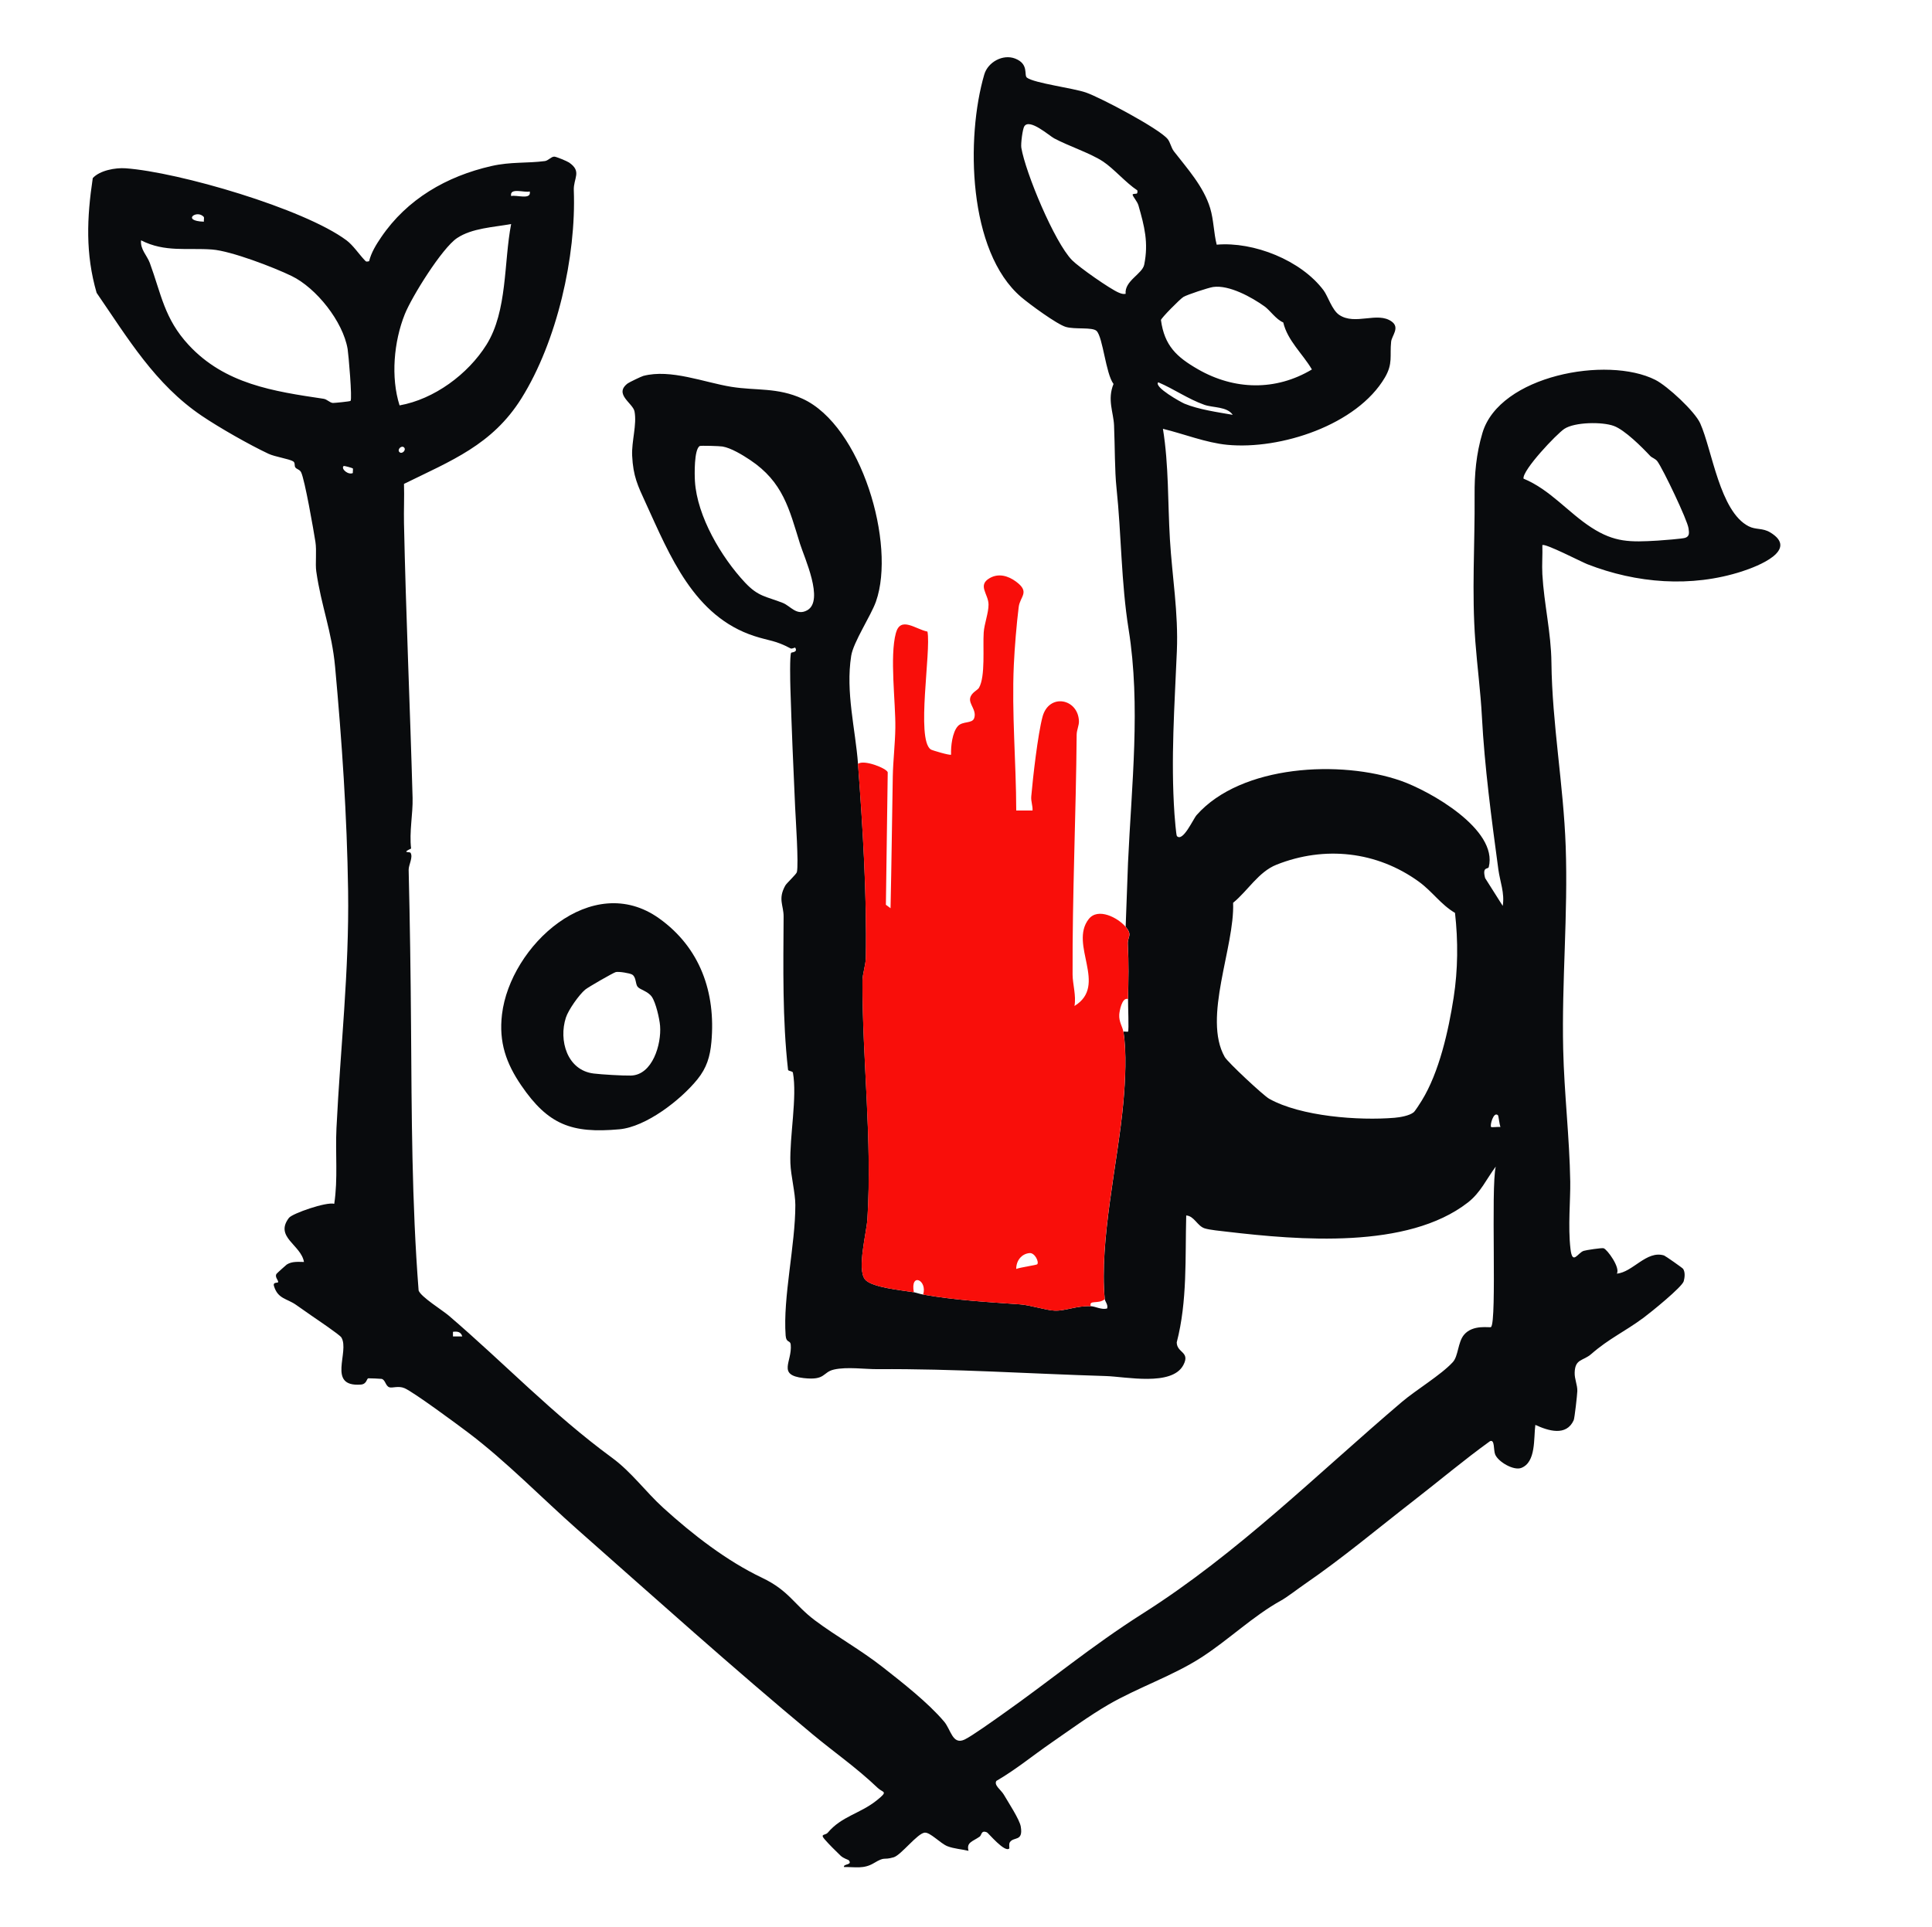 <?xml version="1.0" encoding="UTF-8"?>
<svg id="Layer_1" data-name="Layer 1" xmlns="http://www.w3.org/2000/svg" viewBox="0 0 1660 1656">
  <defs>
    <style>
      .cls-1 {
        fill: #f90e0a;
      }

      .cls-2 {
        fill: #090b0d;
      }
    </style>
  </defs>
  <path class="cls-2" d="M967.18,796.52l2.02-54.98c3.03-66.68,11.02-135.1.54-200.58-6.49-40.49-6.19-81.5-10.43-121.65-1.6-15.13-1.31-34.98-2.11-53.81-.47-11.12-5.97-22.01-.45-35.54-6.67-8.77-9.07-39.96-14.51-45.51-3.5-3.57-18.55-1.16-26.49-3.51-7.71-2.28-31.42-19.72-38.35-25.65-45.82-39.19-47.57-137.09-31.7-191.28,3.14-10.73,16.13-17.79,26.62-13.64,12.04,4.76,7.21,14.24,10.05,16.37,6.37,4.77,39.61,8.9,50.78,12.8,12.58,4.4,62.66,30.9,70.08,39.92,2.3,2.8,2.99,7.46,5.43,10.62,11.19,14.47,25.49,30.13,31.13,48.81,3.08,10.21,3.01,21.1,5.61,31.38,31.86-2.77,72.44,13.41,91.81,39.2,3.73,4.97,7.21,16.9,13.41,21.11,13.75,9.34,32.94-3.16,45.18,5.78,7.19,5.24.02,12.16-.52,17.25-1.29,12.19,1.69,18.74-5.33,30.74-23.97,40.92-89.77,62.31-135.52,57.91-18.17-1.75-37.52-9.46-55.23-13.75,5.1,31.42,4.1,63.3,6,94.98,1.94,32.38,7.34,62.89,5.97,95.99-1.96,47.36-5.3,92.32-2.06,140.1.19,2.83,1.44,18.23,2.09,18.92,5.16,5.45,13.89-14.58,16.95-18.04,38.34-43.38,124.13-47.47,175.53-29.45,24.91,8.73,83.61,41.79,75.47,74.13-.55,2.18-5.83-.87-3.11,9.48l15.12,23.88c1.79-11.02-2.34-20.85-3.75-31.23-5.87-43.52-11.88-88.4-14.17-131.8-1.1-20.91-3.97-42.57-5.6-64-3.25-42.81-.33-83.1-.65-125.98-.13-17.91,1.33-35.25,6.74-53.45,14.64-49.31,107.14-66.49,148.52-45.6,10.45,5.27,33.99,27.1,38.6,37.4,10.27,22.91,16.75,75.74,41.58,88.42,6.37,3.25,11.92,1.23,18.66,5.34,24.91,15.16-10.96,29.12-24.36,33.45-43.59,14.09-90.63,10.29-132.89-6.19-5.17-2.02-36.67-18.37-38.64-16.34.29,8.28-.46,16.69,0,24.97,1.46,25.67,7.51,50.08,7.8,75.81.59,52.58,10.39,105.22,12.26,158.13,2.07,58.46-3.47,115.73-2.16,174.16.85,37.84,5.45,75.89,6.07,113.92.25,15.38-2.06,38.61.21,57.82,1.69,14.32,6.14,3.42,11.27,1.65,1.99-.69,15.75-2.73,17.18-2.27,3.17,1.01,14.58,16.8,11.36,21.81,13.73-1.14,25.5-20.23,40.59-15.6.96.29,15.9,10.7,16.42,11.55,1.82,2.96,1.36,7.27.49,10.54-1.33,5-28.39,26.88-34.57,31.45-16.38,12.11-29.58,17.79-44.87,31.14-7.08,6.18-13.89,3.92-14.28,15.89-.19,5.67,2.42,10.66,2.28,15.93-.09,3.44-2.35,23.37-3.11,25.06-6.36,14.08-21.9,9.14-32.95,4.04-1.56,11.55.73,32.01-12.11,36.98-6.44,2.49-19.63-5.06-22.39-11.5-1.62-3.79-.19-13.34-4.49-11.47-22.36,16.13-43.45,33.92-65.21,50.8-31.1,24.13-61.23,49.52-93.98,72.02-5.36,3.68-15.19,11.25-20.04,13.93-24.35,13.45-44.82,33.59-68.88,49.15-24.16,15.62-54.48,25.84-79.6,40.4-16.64,9.65-33.69,22.16-49.16,32.84-15.77,10.88-30.6,23.16-47.23,32.78-2.36,3.68,4.01,7.74,6.36,11.78,3.74,6.44,13.57,21.35,14.59,27.48,2.21,13.29-6.07,8.39-9.37,13.46-1.1,1.69-.21,5.04-.51,5.35-3.8,3.93-18.04-13.35-19.17-13.83-5.16-2.18-4.35,2.35-6.34,3.72-6.29,4.34-11.42,4.82-9.5,12.14-5.79-1.39-12.59-1.8-18.07-3.93-6.04-2.35-14.82-12.13-19.59-11.69-6.29.58-20.32,19.35-26.7,21.19-9.61,2.77-6.74-1.11-17.06,5.04-8.71,5.19-15.78,3.16-25.54,3.33-1.01-2.94,7.79-1.48,3.97-5.94-.26-.31-4.44-1.41-7.05-3.94-4.54-4.41-9.63-9.38-13.71-14.1s.86-3.22,2.74-5.46c11.91-14.24,27.67-16.35,41.9-27.67,10.69-8.5,5.69-6.52,1.18-10.81-18.89-17.98-36.62-29.99-55.99-46.11-68.73-57.18-135.51-117.22-202.04-175.98-30.47-26.91-61.44-58.88-94.29-83.61-9.37-7.06-46.33-34.41-54.3-37.89-5.27-2.3-10.59.09-13.06-.78-3.43-1.22-3.27-6.24-6.6-7.23-.55-.16-10.88-.56-11.45-.5-1.58.17-1.2,5.02-6.51,5.41-29.42,2.13-9.31-28.27-16.68-40.51-1.41-2.34-21.16-15.61-25.45-18.58-4.62-3.21-8.94-6.24-13.48-9.43-7.96-5.58-15.63-5.04-18.97-16.14-1.19-3.94,3.66-2.27,3.62-3.57-.05-1.63-2.96-4.22-1.58-6.79.29-.53,8.42-7.82,8.93-8.15,4.54-2.89,9.77-2.25,14.79-2.22-2.45-14.73-25.56-21.36-12.91-37.89,2.92-3.81,32.33-14.01,38.92-12.08,3.28-21.6.84-43.4,1.91-65.09,3.4-69.12,10.98-134.57,10-203.84-.92-64.49-5.35-129-11.16-192.42-2.83-30.85-11.9-52.08-16.2-82.22-.94-6.57.49-17.56-.72-25.28-1.6-10.26-9.13-53.37-12.28-59.79-1.19-2.42-3.74-2.6-4.92-4.13s.11-4.05-1.97-5.3c-3.66-2.19-15.48-3.84-21.13-6.49-16.39-7.69-42.33-22.47-57.36-32.64-40.13-27.13-63.44-66.56-90.33-105.67-9.71-33.49-8.41-64.61-3.31-98.6,5.98-6.59,19.41-9.07,28.18-8.44,45.69,3.29,153.06,34.61,189.77,61.87,5.63,4.18,10.64,11.72,15.35,16.74,1.59,1.69,1.38,1.82,4.14,1.27,1.82-7.52,6.08-14.34,10.37-20.65,22.16-32.65,56.11-52.39,94.82-61.18,16.51-3.75,30.51-2.26,45.75-4.24,3.01-.39,5.31-3.72,8.08-3.83,1.61-.07,11.15,3.94,12.83,5.1,11.22,7.74,3.62,13.41,4.02,23.8,2.15,56.88-14.43,129.98-45,178.84-25.05,40.04-60.31,53.52-100.91,73.51.37,11.23-.24,22.51,0,33.74,1.63,78.13,5.2,157.39,7.39,236.2.37,13.4-3,29.44-1.26,43.43-8.68,3.99-1.17,2.62-.53,3.62,2.45,3.81-1.7,10.49-1.59,14.76,1.08,44.57,1.73,89.59,2.05,133.98.55,76.15.61,151.67,6.51,227.45,1.93,5.49,20.32,16.81,25.91,21.59,47.97,41.07,88.88,84.45,140.31,122.17,16.72,12.26,28.86,29.26,43.99,43.01,25.09,22.8,54.5,45.65,84.95,60.13,23.17,11.02,27.54,23.21,45.36,36.57,18.1,13.57,39.32,25.37,58.01,40.01,16.98,13.31,39.15,30.63,53,46.99,5.86,6.92,7.17,20.23,17.46,15.48,6.15-2.84,25.51-16.77,32.39-21.61,42.62-30.03,76.24-58.47,121.07-86.93,81.49-51.72,149.26-119.43,222.31-181.6,12.21-10.39,33.79-23.29,43.83-34.26,4.82-5.26,4.27-17.03,9.57-23.44,7.7-9.31,22.36-5.84,23.27-6.72,5.23-5.09-.3-120.01,4.07-137.9-8.14,10.85-12.86,22.25-24.05,30.94-51.83,40.27-144.9,32.31-206.91,25.04-5.09-.6-14.94-1.53-19.13-2.87-6.46-2.07-8.9-10.61-15.88-11.1-.96,36.32,1.06,73.75-8.15,109.06.11,9.24,11.83,7.92,5.67,19.53-9.81,18.49-49.52,9.93-66.56,9.42-65.4-1.96-130.65-6.41-196.06-5.92-10.89.08-26.36-2.2-37.5.32-10.1,2.28-6.94,9.54-26.19,7.34-23.1-2.64-9.54-14.01-11.03-28.85-.39-3.83-3.87-1.14-4.36-7.7-2.44-32.73,8.38-77.94,8.33-112.21-.02-10.5-3.88-25.1-4.25-35.92-.77-22.83,5.96-56.9,2.18-77.78-.27-1.48-4.06-1.19-4.21-2.52-4.87-43.65-4.05-87.9-3.8-131.68.05-9.65-5.06-14.94,1.45-26.6,1.17-2.1,9.51-9.72,9.95-11.54,1.64-6.78-1.03-45.75-1.5-55.93-1.58-34.11-2.99-67.57-4.06-101.94-.16-5.02-.68-28.69.65-30.65.32-.48,6.11-.26,3.42-4.44-.14-.21-2.75,1.33-3.94.69-13.22-7.04-18.02-6.34-31.13-10.6-51.98-16.89-72.62-69.21-93.42-114.58-6.71-14.64-10.71-22.7-11.55-40.43-.59-12.37,4.21-26.74,2.02-38.05-1.37-7.1-17.95-14.8-5.92-24.01,1.31-1.01,11.86-6.07,13.49-6.5,23.56-6.17,52.25,5.6,75.58,9.37,21.47,3.47,39.51.31,61.3,10.29,50.38,23.08,80.37,124.94,63.01,174.23-4.31,12.25-19.43,34.8-21.29,46.71-4.89,31.23,3.61,62.73,5.88,92.88,4.05,53.86,7.64,112.08,6.74,166.22-.12,7-2.92,13.73-2.92,20.78-.04,68.27,8.42,135.75,4.26,204.07-.71,11.57-9.17,43.2-2.05,51.91,5.78,7.07,32.4,9.37,41.98,11.02,1.92.33,4.74,1.43,8,2,28.3,4.92,54.54,6.34,83,8.39,9.48.68,22.42,5.15,30.17,5.42,8.92.31,19.07-4.39,30.83-3.82,4.1.2,9.16,3.25,13.99,1.99,1.13-3.05-1.82-6.2-1.99-7.99-4.78-50.49,11.32-117.69,15.97-169.03,1.67-18.5,2.97-43.31.03-60.97,1.12-.18,3.75.34,4,.02.84-1.12-.1-23.4,0-28.02.38-16.64.7-30.65-.18-47.01-.37-6.83,4.35-7.65-1.82-14.99ZM976.85,166.29c.6-.81.57-1.79.31-2.74-9.79-6.45-20.18-18.62-29.32-24.69-10.77-7.16-29.48-13.25-42.06-19.94-4.27-2.27-21.05-17.35-25.65-10.43-1.52,2.29-3.16,15.14-2.59,18.51,3.57,21.27,28.43,81.12,43.57,96.58,5.83,5.96,32.78,24.87,40.13,27.89,2.02.83,3.68,1.48,5.92,1.04-1.11-11.16,14.33-17.06,15.96-25.06,3.83-18.84.21-32.95-4.95-50.92-.96-3.34-4.54-7.24-5-9.06-.31-1.21,3.36-.75,3.69-1.19ZM455.17,164.53c-4.37,1.31-17.58-3.68-15.98,3.98,4.37-1.31,17.58,3.68,15.98-3.98ZM175.17,186.55c-5.81-7-19.77,3.32,0,3.96-.12-1.23.31-3.59,0-3.96ZM439.17,192.53c-15.13,2.78-33.56,3.46-46.46,12.07s-38.9,50.38-44.94,65.5c-9.38,23.48-12.14,54.12-4.46,78.29,29.67-5.29,58.73-26.71,74.65-52.11,18.17-28.99,14.84-70.86,21.22-103.76ZM250.56,237.18c-15.31-7.44-51.99-21.52-68.29-22.75-21.18-1.6-40.55,2.62-61.07-7.91-.82,7.73,5.13,12.97,7.52,19.45,9.81,26.61,12.38,47.88,33.44,70.56,31.12,33.52,72.73,39.77,115.82,46.16,3.11.46,5.35,3.44,8.09,3.6,1.06.06,14.57-1.25,15.12-1.78,1.61-1.54-1.78-40.32-2.49-44.53-4-23.75-26.97-52.52-48.15-62.81ZM1086.46,263.27c-10.97-7.83-30.34-18.61-44.14-16.64-3.91.56-22.14,6.55-25.5,8.54-2.88,1.71-19.36,18.4-19.31,19.88,2.98,22.03,13.47,31.76,31.84,42.31,31.18,17.91,66.79,18.76,97.86.14-8.02-13.6-20.9-24.69-24.62-40.4-6.34-2.68-11.18-10.29-16.13-13.83ZM1059.18,356.5c-4.9-7.25-17-5.99-24.37-8.61-14.18-5.05-25.91-13.5-39.62-19.36-4.11,4.02,19.64,17.19,22.58,18.4,12.21,5.03,28.33,7.27,41.41,9.57ZM1417.87,391.82c-7.08-7.59-21.81-22.31-31.22-25.77-10.11-3.72-33.57-3.35-42.48,2.45-6.59,4.29-36.22,35.54-35.15,42.82,22.85,9.43,38.36,29.13,58.33,42.02,19.99,12.9,33.32,12.64,56.91,11.25,4.3-.25,21.17-1.59,23.62-2.37,4.14-1.32,3.36-4.75,2.92-8.2-.91-7.03-21.77-50.64-26.7-57.49-1.78-2.46-4.63-3-6.23-4.72ZM644.45,395.27c-6.4-4.26-16.19-10.26-23.65-11.55-2.35-.41-18.87-.94-19.69-.39-4.77,3.22-4.38,24.27-4.01,30.26,1.86,30.15,22.74,65.37,42.99,87,11.56,12.35,18.04,11.81,32.48,17.53,6.76,2.68,11.87,11.4,21,6.33,14.81-8.22-2.51-45.31-6.19-57.14-9.3-29.91-14.5-53.1-42.93-72.04ZM347.17,384.53c-2.18-2.18-6.16,1.8-3.98,3.98s6.16-1.8,3.98-3.98ZM303.17,402.55c-.26-.32-7.52-2.49-7.98-2.02-2.36,2.41,3.98,7.91,7.98,5.98-.12-1.23.31-3.57,0-3.96ZM1214.6,955.91c1.29-1.04,5.66-7.94,6.95-10.03,15.1-24.45,23.05-60.37,27.43-88.54,3.73-23.98,3.9-48.69,1.18-72.82-12.23-7.19-19.44-18.41-31.13-26.87-35.98-26.07-80.92-31-122.26-14.54-15.53,6.18-24.62,22.43-37.27,32.73,1.5,37.88-26.36,98.78-7.19,132.52,2.57,4.51,33.2,33.09,38.14,35.86,27.14,15.26,77.11,18.95,107.8,16.37,4.73-.4,12.71-1.77,16.34-4.69ZM1287.16,958.51c-3.87-3.92-7.22,8.82-5.97,9.99.55.51,6.04-.29,7.98,0-.74-1.9-1.66-9.63-2.01-9.99ZM397.18,1148.5c-1.07-3.98-4.26-4.49-7.99-3.97v3.98s7.99,0,7.99,0Z"/>
  <path class="cls-1" d="M737.18,656.52c4.75-4.15,24.77,3.77,25.57,7.2l-1.58,113.83,3.99,2.95c.86-37.72,1.25-75.31,1.93-113.07.24-13.6,2.01-28.1,2.2-41.99.3-21.72-4.98-61.36.46-81.4,4.01-14.76,16.85-3.33,27.14-1.25,3.27,16.86-9.91,92.35,2.78,101.24,1.16.81,16.66,5.36,17.5,4.5-.28-6.98,1.03-19.33,5.9-24.57,4.08-4.4,12.24-1.98,13.92-6.7,2.42-6.81-4.44-11.93-3.44-17.22.92-4.85,6.35-6.81,7.6-8.97,5.65-9.75,3.21-34.92,4.06-47.51.51-7.54,4.19-16.78,4.15-24.06-.05-9.04-9.8-16.52,1.06-22.72,7.62-4.35,15.84-1.92,22.51,3,12.38,9.14,3.52,12.59,2.35,21.86-1.83,14.59-3.52,35.11-4.19,49.81-1.89,41.77,1.99,83.51,2.07,125.09l14.01-.02c.23-4.19-1.47-7.85-1.1-12.08,1.45-16.7,5.63-53.16,9.65-68.36,5.45-20.62,30.54-15.92,31.32,3.6.15,3.74-1.93,7.62-1.96,11.77-.56,68.38-3.79,137.75-3.5,206.08.03,8.04,3.23,18.17,1.62,26.99,29.04-17.75-4.93-52.78,12.26-74.71,7.94-10.12,25.06-1.21,31.72,6.72,6.17,7.34,1.45,8.17,1.82,14.99.88,16.36.56,30.37.18,47.01-5.32-1.72-7.37,10.77-7.51,13.48-.33,6.25,2.81,10.3,3.51,14.52,2.93,17.66,1.64,42.47-.03,60.97-4.65,51.34-20.75,118.54-15.97,169.03-5.43,4.53-13.74.21-12,6-11.75-.58-21.91,4.12-30.83,3.82-7.75-.27-20.69-4.74-30.17-5.42-28.46-2.05-54.71-3.47-83-8.39,3.84-12.53-11.23-19.41-8-2-9.58-1.65-36.2-3.96-41.98-11.02-7.12-8.7,1.34-40.34,2.05-51.91,4.17-68.32-4.3-135.8-4.26-204.07,0-7.06,2.81-13.78,2.92-20.78.9-54.14-2.69-112.36-6.74-166.22ZM891.19,1086.51c1.79-1.82-1.98-10.09-6.64-9.64-7.02.67-11.5,6.77-11.37,13.64,2.9-1.28,17.36-3.34,18-4Z"/>
  <path class="cls-2" d="M566.42,789.3c35.16,25.19,48.65,63.57,44.83,106.11-1.14,12.71-4.08,22.34-12.03,32.16-14.33,17.7-44.07,40.84-67.08,42.92-40.95,3.71-61.14-3.85-84.26-37.68-12.91-18.89-19.43-37.1-16.55-61.13,7.04-58.73,77.19-123.84,135.08-82.38ZM547.78,847.93c-1.91-2.56-1.11-8.28-4.61-10.4-2.04-1.24-11.53-2.78-14.07-2.15-2.12.52-23.86,13.01-26.35,15.13-5.33,4.52-14.36,17.32-16.54,24.02-6.28,19.34.92,45.25,23.93,48.03,7.01.85,24.86,1.91,31.84,1.76,18.7-.4,26.43-26.99,25.17-42.78-.49-6.17-3.67-19.97-7.09-24.9s-10.33-6.11-12.27-8.72Z"/>
</svg>